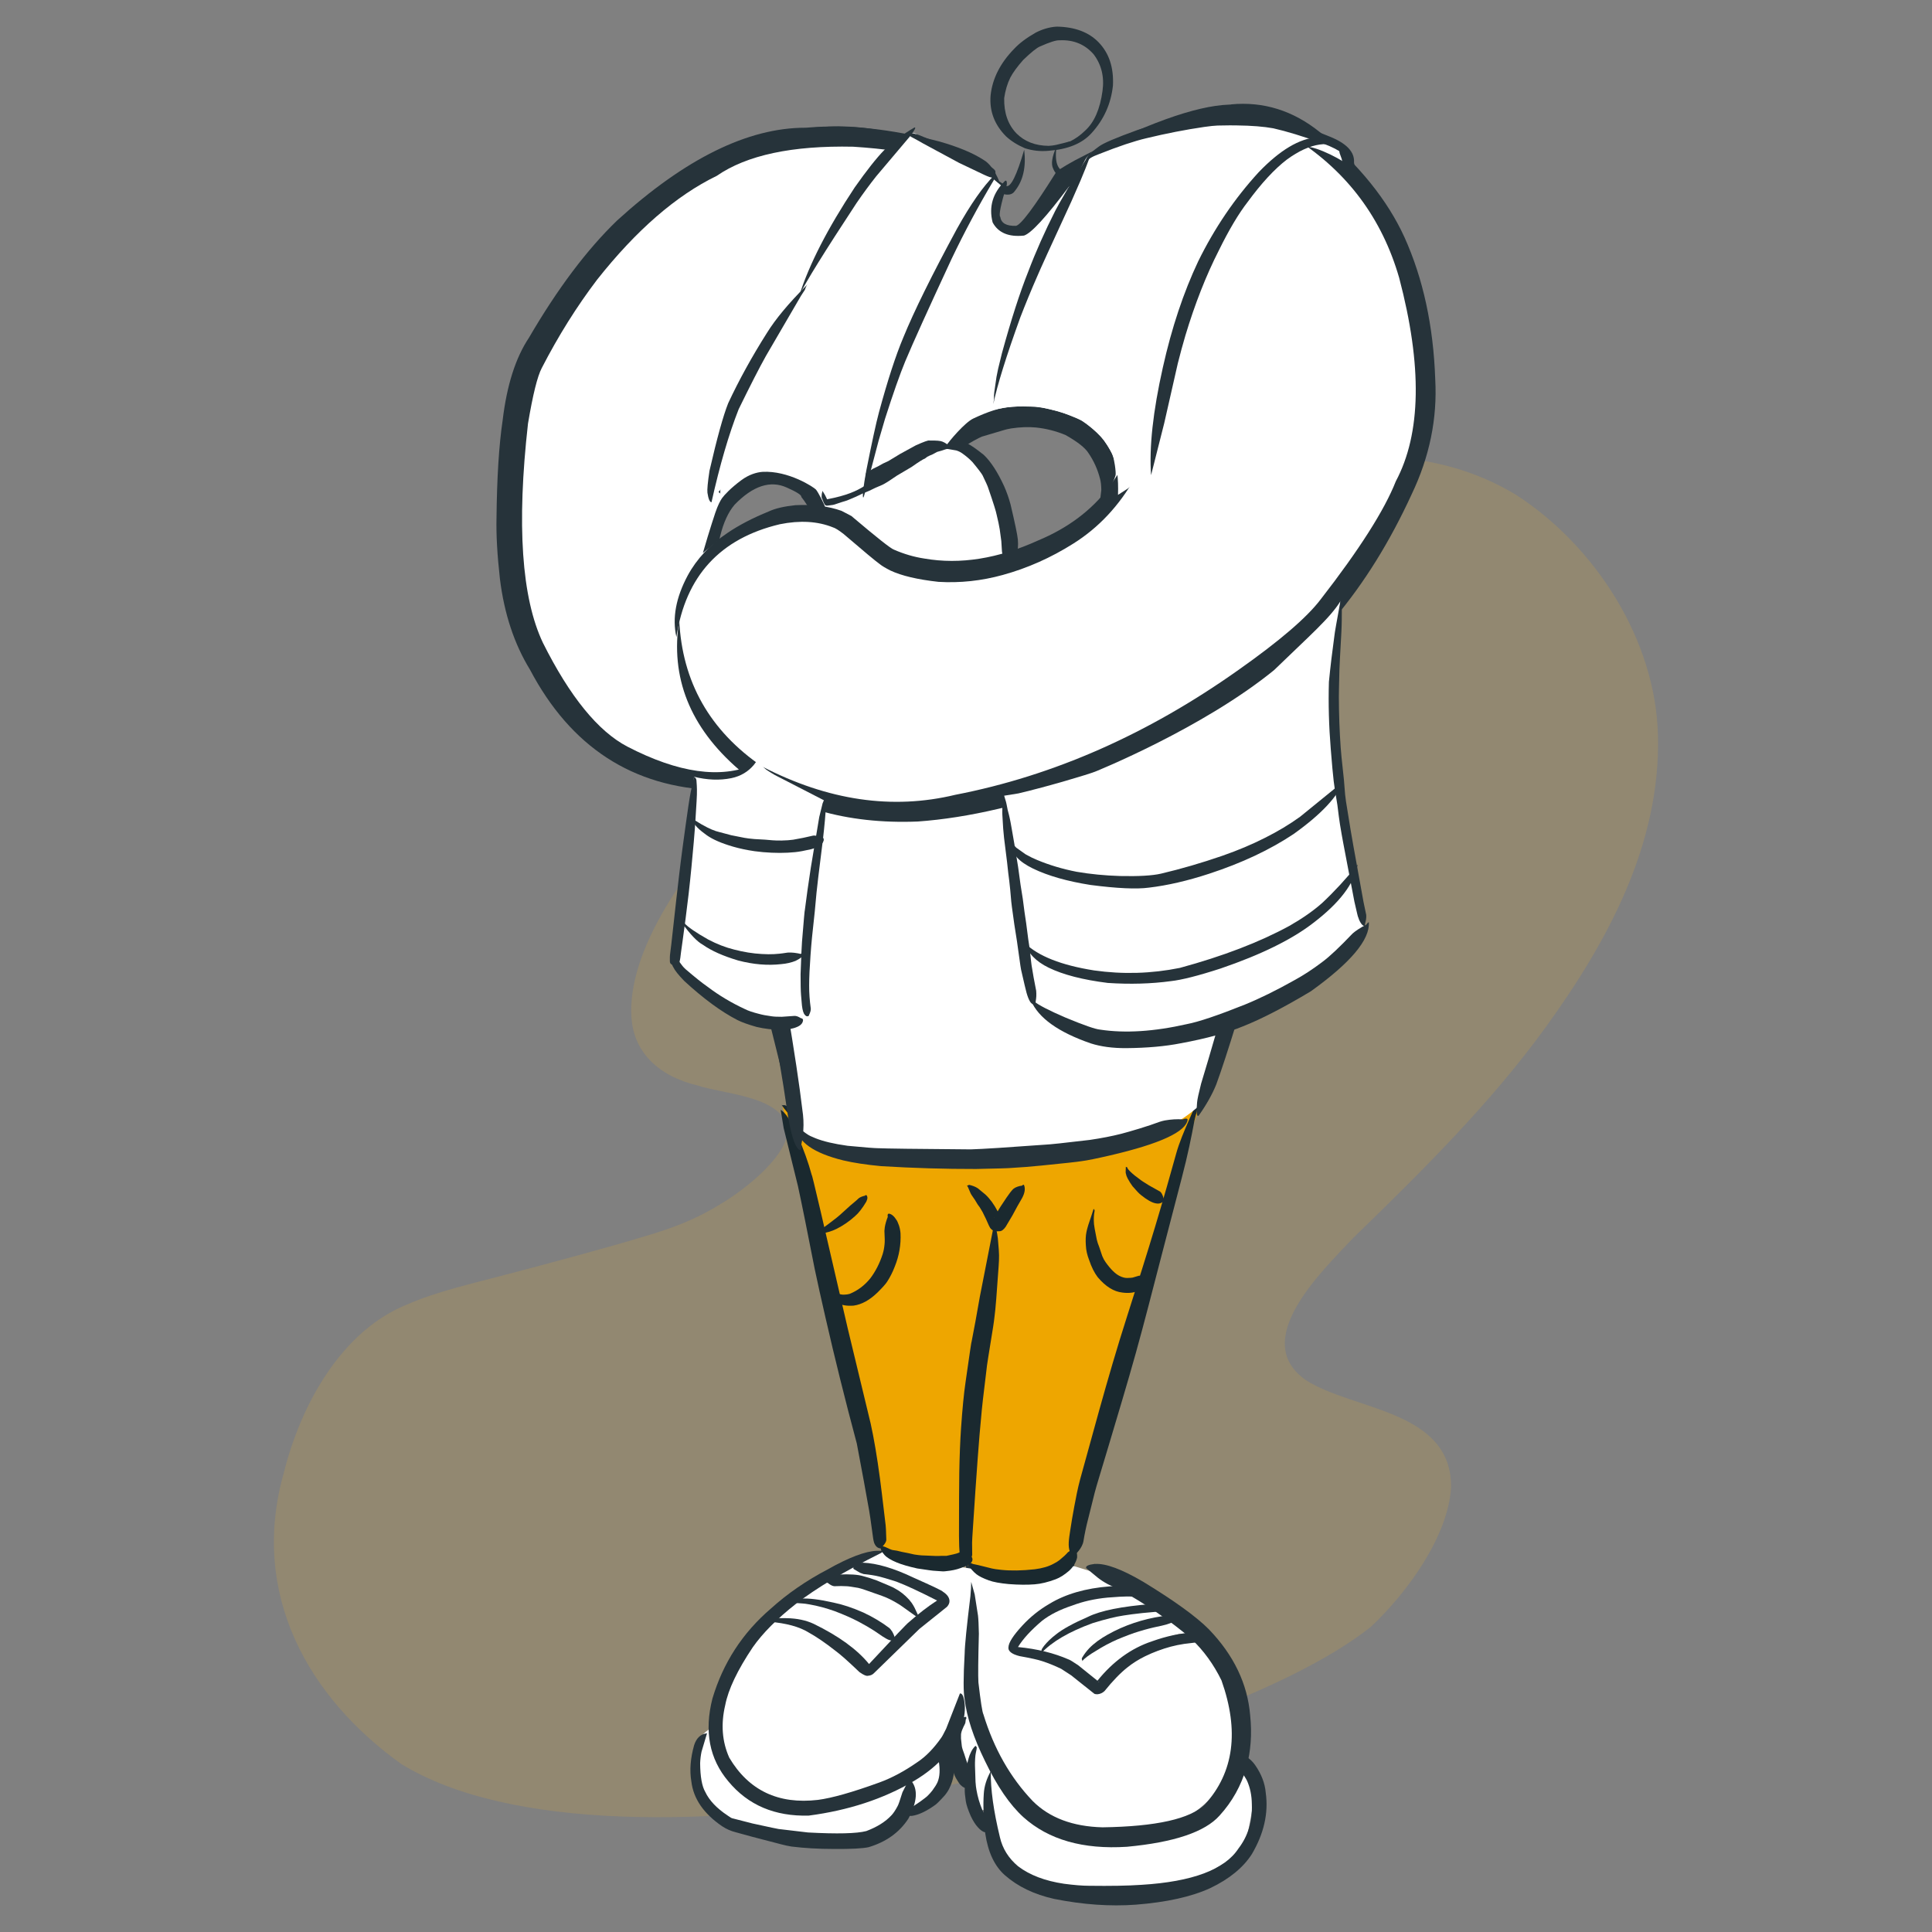 <?xml version="1.0" encoding="UTF-8"?>
<svg id="Ebene_1" data-name="Ebene 1" xmlns="http://www.w3.org/2000/svg" viewBox="0 0 1080 1080">
  <rect x="0" y="0" width="1080" height="1080" fill="#808080" stroke="none"/>
  <defs>
    <style>
      .cls-1 {
        fill: #f9b51d;
      }

      .cls-2 {
        fill: #1a292f;
      }

      .cls-3 {
        fill: #fff;
      }

      .cls-4 {
        opacity: .15;
      }

      .cls-5 {
        fill: #26333a;
      }

      .cls-6 {
        fill: #eea600;
      }
    </style>
  </defs>
  <g class="cls-4">
    <path class="cls-1" d="M352.82,565.93c-.79-76.59,132-186.97,202.53-232.8,80.05-51.26,202.7-110.61,292.15-56.52,44.22,28.59,78.11,81.03,79.32,134.66,1.48,60.47-27.9,114.85-63.07,163.38-30.7,42.31-69.32,80.54-107.25,117.32-17.31,18.49-58.6,57.51-26.25,79.68,26.39,16.84,81.23,16.55,80.93,59.71-1.65,27.6-24.54,58.89-44.71,77.94-90.54,72.28-421.78,150.72-542.16,76.79-51.69-37.01-84.92-94.69-65.67-162.76,9.48-38.07,32.28-79.62,69.35-94.29,15.96-7.01,35.6-11.42,54.65-16.48,25.6-6.68,57.67-15.36,77.32-21.32,15.13-4.44,28.62-9.38,42.21-17.8,14.77-8.62,40.34-28.95,37.9-43.76-4.44-17.14-35.73-18.06-50.27-22.93-21.39-5.1-36.68-18.69-36.91-40.5v-.36h-.07v.03Z"/>
  </g>
  <g id="layer7">
    <path class="cls-5" d="M592.2,22.51h.59c7.53-.26,13.72,2.34,18.52,7.8,4.41,5.79,6.09,12.63,5,20.53-1.38,10.13-4.61,17.54-9.71,22.17-2.6,2.57-5.46,4.61-8.59,6.12,0-.1-.07-.1-.3-.07-.56.26-3.03.92-7.37,1.94-1.38.3-2.76.46-4.15.53-7.4-.07-13.39-2.37-17.96-6.94-4.77-4.94-7.07-11.55-6.88-19.77.63-4.24,1.74-8.06,3.42-11.45,1.51-2.86,3.92-6.15,7.21-9.87,4.38-4.21,7.5-6.74,9.38-7.53,5.4-2.4,8.98-3.52,10.79-3.45M590.79,14.91h-.53c-3.75.3-7.5,1.38-11.22,3.29-5.2,2.96-9.24,5.99-12.11,9.08-7.8,7.99-12.21,16.71-13.19,26.12-.69,8.69,2.17,16.29,8.62,22.8,2.83,2.63,6.38,4.87,10.63,6.68,4.21,1.35,8.59,1.84,13.13,1.41,10.82-.79,18.85-4.08,24.08-9.9,6.88-7.53,10.86-16.42,11.94-26.58.49-10.1-2.17-18.13-8.03-24.18-5.49-5.66-13.29-8.59-23.39-8.75"/>
    <path class="cls-5" d="M459.98,70.97l-3.55.23c-38.36,2.86-79.32,25.89-122.88,69.02-24.41,23.89-41.13,64.02-50.11,120.32-2.93,21.58-2.3,42.18,1.84,61.79,4.18,21.22,12.77,42.38,25.73,63.46,25.1,34.25,54.94,51.16,89.42,50.77,15.4-2.01,24.97-8.32,28.69-18.92-15.66,14.18-34.94,16.84-57.81,7.93-24.54-9.21-44.32-26.55-59.35-52.05-19.77-40.34-25.73-83.01-17.83-127.98,7.57-40.4,18.95-70.08,34.12-89,15.43-21.32,42.57-43.36,81.49-66.16,21.12-10.96,45.99-15.17,74.55-12.6,10.07.76,21.88,3.72,35.43,8.88,5,2.04,9.94,4.44,14.84,7.14,15.07,9.61,23.49,14.41,25.3,14.41,3.62,1.15,6.12.66,7.47-1.48,4.61-5.72,6.35-13.39,5.2-23-4.15,14.25-7.47,20.99-9.97,20.27-35.89-24.38-70.11-35.4-102.58-33.03"/>
    <path class="cls-5" d="M686.82,68.57l-1.12.07c-9.97.89-17.08,2.2-21.35,3.92l-51.85,19.41c-6.35,2.34-11.15,3.75-14.41,4.34-6.35.39-8.85-4.41-7.47-14.41-2.57,5.69-3.19,9.84-1.88,12.4,1.84,4.57,5.86,5.99,11.98,4.28l13.65-3.62,52.8-17.31c9.67-2.14,18.65-3.09,26.91-2.93,22.8,1.51,42.11,9.9,57.97,25.2,47.01,60.04,55.6,120.91,25.79,182.63-23.82,47.57-62.84,85.87-117.03,114.92-48.89,27.44-108.74,41.29-179.54,41.55-30.96-3.22-55.21-20.86-72.81-52.87-6.38-12.83-9.38-32.44-8.92-58.83.39-21.91,4.08-36.98,11.12-45.2,10.23-10.56,19.97-13.75,29.18-9.57,5.63,2.5,8.32,4.24,8.09,5.23,3.85,4.64,11.12,17.5,21.81,38.66,2.24,3.13,5.59,6.22,10.03,9.34,15.69,8.65,35.17,10.99,58.4,7.01,38.36-11.58,69.42-28.46,93.17-50.63,18.82-16.32,28.1-36.35,27.87-60.04-7.8,19.81-12.7,30.7-14.74,32.74-4.77,7.8-11.71,15.3-20.79,22.47-28.52,22.37-57.84,37.28-87.98,44.78-19.28,3.36-35.6,1.45-49.02-5.76-2.7-1.71-5.3-4.05-7.76-6.94-13.36-25.7-20.07-37.84-20.13-36.42-3.42-4.7-7.27-8.03-11.52-9.94-10.07-5.56-21.45-4.97-34.08,1.78-14.94,8.88-23.42,25.17-25.46,48.89-4.01,32.24-.59,58.89,10.23,79.91,23.26,42.38,59.25,61.85,107.98,58.37,60.9-3.49,116.14-19.51,165.72-48.07,48.63-29.31,85.84-68.86,111.66-118.64,23.33-48.92,23.69-97.45,1.09-145.58-19.41-47.57-51.95-71.26-97.61-71.13"/>
    <path class="cls-5" d="M448.36,163.49h-.13c-6.38,4.8-11.91,10.69-16.58,17.7-9.01,12.8-15.43,24.08-19.25,33.89-5.79,14.81-9.94,29.77-12.5,44.91-.99,6.02-1.41,10.99-1.25,14.97,0,.99.2,2.63.66,4.94.07.76.59,1.55,1.58,2.4l.16.89c0-.89.1-2.07.36-3.52l2.9-15.43c.99-4.9,1.88-8.85,2.7-11.88,2.17-8.06,5.3-17.24,9.38-27.54,3.72-9.11,7.37-16.98,11.02-23.56,1.78-3.13,3.65-6.32,5.72-9.57,9.54-14.31,14.31-21.78,14.38-22.44,1.84-3.82,2.14-5.72.92-5.69"/>
    <path class="cls-5" d="M569.53,226.79l-.76.07c-1.25.1-3.03.33-5.26.72-4.61.76-7.83,1.41-9.67,1.94-1.25.33-2.47.79-3.62,1.28l-6.97,3.39c-8.55,4.38-25.27,15.07-50.14,32.04-9.44,5.3-15.27,8.36-17.47,9.11-3.82,1.68-7.17,2.6-10.1,2.8-2.17.36-5.72-.03-10.66-1.18-.46-.03-.89.1-1.35.46l-.46-.1c5.66,5.66,13.59,6.88,23.72,3.65,5.13-1.51,11.81-4.34,20.1-8.46l29.45-15.79c3.19-1.68,9.11-5.1,17.77-10.23,2.47-1.35,4.05-2.14,4.8-2.43l12.4-3.68c.76-.26,2.07-.56,3.92-.89,5.07-.76,9.67-.92,13.79-.53,5.69.59,11.22,1.97,16.61,4.21,6.61,3.72,10.86,7.04,12.77,10,3.06,4.47,5.23,9.31,6.55,14.54.43,1.55.66,3.62.69,6.25-.95,7.47-1.28,11.55-.99,12.34.39,2.99,1.12,4.54,2.17,4.61.43,0,.79-.39,1.15-1.09,1.84-.82,3.22-1.65,4.11-2.4,1.22-.92,2.2-2.11,2.96-3.59,1.05-2.73,1.65-6.38,1.74-10.96-.13-9.28-3.45-18.46-9.97-27.54-5.26-6.45-10.76-10.69-16.52-12.7-10.69-4.11-20.92-6.09-30.76-5.95"/>
    <path class="cls-5" d="M387.96,436.2l.3.63,12.86,32.7c2.27,6.19,4.11,11.68,5.53,16.52,12.57,43.86,21.55,76.99,27.01,99.36,16.42,65.64,30.47,123.67,42.18,174.11,3.32,14.74,6.22,28.43,8.72,41.06,1.91,9.01,5.99,31.85,12.14,68.53.79,4.44,1.61,7.57,2.43,9.41.69,1.25,1.02.49,1.05-2.2-.26-13.85-.79-24.38-1.61-31.62-1.15-11.09-3.68-28.39-7.67-51.95-7.86-47.67-18.59-99.33-32.24-154.96-5.17-23.92-20.2-74.42-45.11-151.47-11.42-32.08-19.94-48.79-25.63-50.11"/>
    <path class="cls-5" d="M753.91,316.25l-.95,2.24c-7.27,17.37-14.64,38.13-22.11,62.21l-40.66,135.81-35.24,105.81c-8.55,28.03-16.29,54.65-23.23,79.78-11.15,38.79-19.15,71.56-24.02,98.27-2.83,14.87-5.03,28.72-6.61,41.55-1.71,16.61-1.94,24.44-.69,23.52l14.08-63.63,7.83-30.43,32.31-109.69,33.89-103.24,14.41-45.93,43.26-164.14,7.37-28.49.36-3.68"/>
    <path class="cls-5" d="M556.64,660.58v.33c-.07,5.17-.23,9.51-.49,13-.07,1.22-.53,2.8-1.45,4.77-.13.63-.26,1.38-.33,2.27l-1.28,14.44-3.78,36.42-5.56,57.74c-2.07,31.85-3.39,58.76-3.88,80.67.03,4.9.23,7.9.56,8.95.23,1.38.89,2.66,1.97,3.82.86.66,1.41.76,1.78.3l2.27-3.98c.49-1.22.72-1.97.69-2.24,2.4-34.02,5.07-66.13,7.99-96.27l.53-7.37,1.55-28.03,1.51-32.6c.13-2.96.23-5.72.33-8.29l.2-14.54c.16-3.82.3-7.44.39-10.82.03-.1,0-.49-.16-1.18-.66-1.71-1.02-2.9-1.09-3.55,0-5.17-.1-9.24-.26-12.27,0-.2-.1-.49-.33-.82l-1.05-.76"/>
    <path class="cls-5" d="M498.83,873.38l-.13.43c-6.94,11.81-17.01,23.33-30.24,34.58.39.3-3.85,2.5-12.73,6.58-5.79,1.88-14.15,3.82-25.1,5.89-4.87,1.68-8.29,3.26-10.23,4.74-11.12,6.65-17.93,15.1-20.46,25.33-3.82,15.3-.79,27.7,9.15,37.18,5.13,4.57,12.21,7.83,21.25,9.77,8.59,1.38,15.2.53,19.84-2.57,2.04-1.81,2.6-2.96,1.61-3.45l-7.63-.95c-4.8.26-7.93.33-9.38.13-2.53-.26-4.61-.59-6.19-1.09-6.91-2.01-12.3-4.94-16.19-8.72-7.37-8.03-8.59-18.56-3.62-31.58,2.24-6.25,8.72-12.77,19.44-19.54,1.97-1.05,3.65-1.74,5.03-2.07l20.4-4.7c2.53-.63,4.38-1.15,5.53-1.58,6.51-2.17,11.65-4.94,15.36-8.29,8.78-8.13,15.4-15.66,19.87-22.67,5.3-9.34,6.78-15.13,4.44-17.4"/>
    <path class="cls-5" d="M547.19,870.61l-.07.16c-1.22,2.17-1.84,3.65-1.84,4.47-.07.49-.1.99-.13,1.48,0,1.28,0,2.63-.1,4.11,0,.59,0,1.15.1,1.74.33,1.97.69,3.95,1.12,5.89l.36,2.76c.56,2.04,1.15,4.21,1.74,6.51.07.82,1.58,5,4.47,12.53l.39,1.97c.13,1.25.46,3.03.92,5.26.16,1.02.3,2.27.46,3.72.07.59.07,2.27,0,5.03.13,1.65.2,2.93.23,3.82,0,3.22-.03,5.03-.1,5.4-.92,6.48-2.5,11.94-4.74,16.42-.92,1.71-1.94,3.09-3.06,4.15l-5.86,5.03c-.76.86-1.09,1.51-.99,1.97.07.3.26.49.63.53l.79-.07c1.35.46,2.7.63,4.11.56,1.38,0,2.8-.49,4.24-1.38,3.45-2.2,6.61-6.55,9.44-13.03,1.84-4.64,3.09-8.85,3.72-12.63.49-3.32.76-5.79.79-7.4.16-3.29.1-5.79-.2-7.44-.66-4.11-1.12-6.71-1.35-7.8l-1.41-5.46-6.25-16.71c-.92-2.93-1.65-4.94-2.14-6.05-1.18-4.01-2.17-7.04-2.96-9.08l-1.32-5.56-1.02-.92"/>
    <path class="cls-5" d="M534.13,956.55l-.2.46-.95,1.61c-2.07,2.93-3.59,5.13-4.54,6.65-.46.72-1.35,1.81-2.66,3.26-2.57,2.8-5.72,5.33-9.41,7.57l-6.09,3.42c-1.05.53-2.47,1.09-4.24,1.65-2.66.89-5.17,1.51-7.5,1.81-1.35.2-3.03.39-5.03.53-1.05.1-2.76.13-5.13.16-.2,0-.49.03-.89.13-1.74.59-2.8,1.41-3.13,2.47-.13.36-.2.63-.16.82l.43,1.05c.23.66.66,1.25,1.32,1.78,1.48.82,3.78,1.15,6.97.95,5.1-.26,9.15-.79,12.11-1.61,3.85-.95,7.6-2.43,11.35-4.51,5.95-3.95,10.56-8.59,13.82-13.95,4.15-6.74,5.46-11.48,3.95-14.25"/>
    <path class="cls-5" d="M486.89,973.79l-.07.46c-.53,2.04-2.37,5.46-5.49,10.23-2.17,3.09-4.61,5.43-7.24,6.94-3.26,2.07-6.81,3.39-10.69,4.01-4.01.26-6.65-.46-7.93-2.11-2.24-2.53-3.68-6.81-4.31-12.83-.26-4.44.53-9.64,2.4-15.53,1.09-3.39,2.47-5.76,4.15-7.14.76-.59,1.97-1.22,3.65-1.84,4.38-1.25,6.65-1.94,6.74-2.11.63-.26,1.12-.79,1.45-1.61.1-.46,0-.82-.36-1.09l-2.66-1.48c-1.28-.72-2.8-1.15-4.54-1.25-5.03-.13-9.41,2.2-13.09,7.01-2.5,3.13-4.67,9.71-6.48,19.74-1.05,8.59.1,15.53,3.49,20.76,3.82,5.82,9.21,8.72,16.12,8.65,3.82-.26,7.8-1.51,11.98-3.68,3.55-1.84,6.42-4.15,8.59-6.94,2.63-3.16,4.41-6.65,5.26-10.53.39-2.24.53-4.11.33-5.56-.07-.92-.2-1.68-.39-2.27-.13-.36-.39-.69-.86-.99-.13-.3-.16-.56-.13-.79"/>
    <path class="cls-5" d="M600.82,858.94l-.26.79c-6.12,16.09-3.92,31.12,6.68,45.11,3.75,4.67,8.85,9.21,15.2,13.69.56.43,4.57,2.73,12.04,6.88l22.47,11.35,4.9,2.96c7.73,5.89,13.49,12.6,17.24,20.17,3.16,8.26,3.45,15.66.79,22.21-1.02,2.07-2.86,4.28-5.53,6.61-1.22.99-2.5,1.78-3.78,2.43-5.3,1.94-8.19,3.16-8.72,3.65-1.35.86-1.81,1.81-1.38,2.86,3.36,3.32,8.09,3.45,14.28.46,7.34-4.21,11.94-9.34,13.88-15.4,1.97-5.3,1.84-12.93-.39-22.93-1.94-5.69-5.82-11.71-11.65-18.06-2.04-2.2-5.03-4.87-9.05-8.03-.95-.82-3.26-2.27-6.94-4.38l-3.16-1.48c-8.95-3.06-15.46-5.53-19.51-7.4-4.61-2.01-8.62-4.08-12.04-6.22-6.65-3.98-12.21-8.85-16.61-14.64-3.62-4.9-6.22-10.66-7.8-17.21-.66-3.22-.99-6.51-1.05-9.87-.1-5.07.1-8.72.59-10.92.07-.56-.07-1.18-.36-1.88l.1-.72"/>
    <path class="cls-5" d="M644.22,958.52l.33.36s1.28,2.07,3.39,6.42c1.74,2.96,2.66,4.54,2.73,4.74.82,1.58,1.35,2.73,1.61,3.42,1.28,3.62,2.17,7.6,2.63,12.01.66,6.78-1.51,13.36-6.48,19.74,0,.46-1.58,1.91-4.77,4.31-.72.56-1.94,1.12-3.62,1.68-6.22,1.78-10.79,2.27-13.69,1.51-4.87-1.05-8.85-2.83-11.88-5.3-1.35-1.15-2.27-2.07-2.7-2.8-.26-.16-1.35-2.3-3.29-6.42-.66-1.02-1.18-1.51-1.61-1.48-.16,0-.3.1-.39.26l-1.28,3.16c-.3.86-.39,1.78-.33,2.76.46,2.53,1.58,4.84,3.36,6.84,2.47,2.8,5.82,5.07,10.07,6.81,4.24,1.97,8.92,2.9,14.05,2.83,6.22-.07,11.71-1.02,16.48-2.86,3.75-1.74,6.58-3.88,8.49-6.42,3.45-4.87,5.66-10.26,6.61-16.12.66-4.28.3-9.15-1.12-14.64-1.09-4.87-3.98-10.07-8.65-15.66-1.68-1.81-3.29-3.13-4.84-3.98-1.58-.76-2.43-1.15-2.66-1.15-.53-.16-1.12-.1-1.78.2-.16,0-.39-.1-.59-.26"/>
    <path class="cls-5" d="M602.53,999.25l-.16.13c-5.13,1.41-9.94,1.32-14.38-.26-4.11-1.55-7.6-4.44-10.46-8.72-1.09-1.32-2.04-3.72-2.93-7.17-.3-.79-.72-3.59-1.28-8.39.03-1.02,0-1.97-.1-2.9l.13-1.35c-.07-.69-.1-1.58,0-2.63l1.09-9.97c.13-1.05.07-1.91-.16-2.53-.66-2.99-2.11-6.12-4.41-9.31-2.04-2.3-3.62-3.26-4.8-2.8-.07.07-.13.13-.13.23,0,.26.07.43.13.49-.13.76-.23,1.35-.23,1.81-.03.59,0,1.15.1,1.71-.1-.1.46,1.48,1.68,4.7.26.89.46,1.91.59,3.09l-1.88,15.13c-.03,1.18.16,3.75.56,7.7.63,5.2,2.27,10.03,4.94,14.48,4.08,6.05,9.71,10.2,16.88,12.47,3.95.69,7.47.46,10.59-.66,1.15-.43,2.2-1.22,3.16-2.3.2-.2.53-.72,1.02-1.58.13-.2.13-.53,0-.95,0-.16.1-.26.16-.33"/>
    <path class="cls-5" d="M559.17,949.02h-.1c-.3.03-.63.3-1.02.79-.63.92-1.05,1.74-1.35,2.43-.07.16-.16.46-.33.89-.03.16-.07.26-.07.33v.07c-.13.59-.26,1.12-.33,1.65-.16.99-.2,1.55-.07,1.65l.1.1,2.53.82.56.13c1.02.16,1.68.3,1.94.33.23.07.46.1.69.16,1.22.43,1.88.63,1.97.63.33.07.56.1.72.07.43-.07.79-.2,1.05-.39.2-.13.3-.23.36-.26l.82-.72s.26-.2.39-.2c.03,0,.07-.07.1-.16,0-.03.07-.3.1-.82,0-.36.03-.39.07-.1-.3-.03-.53-.2-.66-.46-.07-.03-.16-.49-.26-1.35-.07-.2-.1-.33-.13-.43-.07-.16-.2-.33-.43-.53-.53-.39-1.12-.86-1.74-1.38-.43-.36-.95-.86-1.65-1.55l-.66-.53c-.53-.39-1.12-.76-1.81-1.09-.23-.13-.46-.2-.72-.2"/>
  </g>
  <g id="layer8">
    <path class="cls-3" d="M539.73,948.26l-16.19,32.44-18.19,12.7c-.76-.33-7.24,2.63-19.44,8.92-3.26,1.25-7.04,2.53-11.35,3.92-12.27,2.96-25.27,3.45-38.99,1.51-11.98-2.27-21.19-7.63-27.64-16.09-7.01-11.35-10.13-20-9.34-25.89-3.92,1.41-6.68,4.24-8.26,8.46-1.94,8.32-2.04,15.79-.36,22.34,6.25,13,17.4,22.24,33.49,27.73,15.23,2.5,29.25,4.18,42.08,4.97,10.73-.79,18.65-1.84,23.75-3.13l16.88-12.73c2.4-.92,4.34-1.81,5.76-2.63,3.42-2.43,7.47-5.86,12.11-10.2,2.11-2.04,5.07-7.5,8.78-16.35,3.82,6.25,6.32,9.41,7.57,9.44,1.28,7.7,3.06,13.23,5.3,16.58,1.09,1.58,1.84,2.34,2.2,2.3,2.04-1.09,3.13-1.28,3.26-.59,2.07,8.88,5.82,18.52,11.19,28.95,4.57,6.61,12.14,11.61,22.67,14.97,17.47,5.56,38.99,6.38,64.45,2.47l15.36-4.87c16.09-10.07,24.12-14.81,24.02-14.11,3.42-2.73,5.76-5.26,7.01-7.67,3.36-13.75,5.23-25.23,5.56-34.55.33-4.97-1.81-8.16-6.42-9.54-4.67,9.31-10.53,16.91-17.6,22.8-9.94,6.25-19.38,10.66-28.39,13.19-3.68,1.05-7.63,1.74-11.84,2.14-17.24-1.78-28.39-2.37-33.46-1.81-5.13-.36-10.73-2.14-16.78-5.36l-2.27-1.28-12.37-9.84c-4.38-3.68-7.27-6.42-8.65-8.19-5.03-6.45-13-23.42-23.89-50.9"/>
    <path class="cls-3" d="M473.96,874.56h-.13l-.82.1-25.14,15.59c-2.11,1.35-4.01,2.66-5.72,3.92-5.07,3.75-8.23,7.04-9.48,9.87,6.25.79,10.26,1.51,12.07,2.2,4.38,1.41,8.92,3.39,13.59,5.95l8.85,6.45c1.97,2.2,4.97,4.84,8.95,7.9.39.36,2.76,2.11,7.14,5.26.59.33,1.05.46,1.41.39.53.03,1.22-.3,2.07-1.02,10.96-10.53,18.33-17.31,22.11-20.27,5.36-4.51,10.33-8.32,14.87-11.42,2.96-2.99,4.31-4.8,4.01-5.46.2-.33-.89-1.48-3.26-3.49-3.19-1.45-6.38-3.59-9.61-6.42-1.28-.59-3.39-1.41-6.35-2.47-1.48-.1-6.45-1.71-14.87-4.8-11.38-1.91-17.93-2.7-19.67-2.34"/>
    <path class="cls-3" d="M614.9,889.47l-3.29.53c-6.19,1.02-10.03,1.78-11.55,2.34-6.25,3.03-12.6,6.38-19.05,10.1-3.95,4.11-7.5,7.57-10.66,10.33l-1.12,1.65-2.96,7.99c1.35.53,2.14.82,2.47.86-.1-.26,2.63-.07,8.13.59,1.12.16,6.74,1.71,16.94,4.7,3.09,1.25,5.99,2.63,8.65,4.21,3.59,2.2,6.55,4.51,8.85,6.97.79.49,1.58.69,2.3.59-.13-.07.43-.43,1.71-1.12l8.88-4.31c1.94-1.25,4.94-3.78,8.98-7.63,9.57-6.32,15.1-9.87,16.61-10.63,2.2-1.22,5.3-2.3,9.31-3.22,2.86-.3,5.99-.43,9.41-.39,1.09-.13,1.65-.33,1.68-.53.07-1.32-1.91-3.95-5.89-7.83l-20.46-11.81-1.91-.89c-1.28-.56-2.63-1.02-3.98-1.41-3.49-.86-5.63-1.25-6.42-1.22-1.48-.16-2.99-.23-4.57-.23l-12.07.39"/>
    <path class="cls-3" d="M491.49,867.29c-5.36-.16-10.33,2.47-14.9,7.9l23.92,3.88c14.67,6.19,23.13,11.02,25.3,14.44,2.01.79-3.55,6.09-16.75,15.86l-18.98,21.85c-3.78,3.09-6.09,4.05-6.91,2.86l-24.87-19.38c-12.86-6.68-22.17-9.34-27.8-7.73-8.16,2.37-15.79,16.88-27.31,41.42-4.44,9.48-4.34,22.5,5.72,40.57,6.09,10.92,17.14,18.16,31.78,22.5,24.91-1.84,48.79-9.01,71.43-21.94,12.6-7.21,22.5-16.12,29.12-41.85-3.36,10.36,2.76,19.9,18.36,44.55,8.19,12.96,18.46,23.19,32.01,29.31,6.81,3.06,15.04,4.34,24.28,4.84,1.09,1.09,13.59,0,37.01-5.49,5.56-1.32,9.38-4.08,12.21-5.99,7.37-4.87,13.42-10.73,17.93-17.9,5.63-8.98,11.19-22.5,9.31-43.36-1.81-20.1-10.96-33.26-19.51-37.84-1.55-.82-3.95-1.68-7.34-.23-11.48,4.9-22.9,8.78-34.31,12.21-9.01,2.7-10.03,8.78-20.73,14.21.46-2.01-10.99-6.68-17.73-10.99-3.72-2.37-7.17-3.78-10.1-4.38-14.84-2.86-20.83-4.24-17.9-4.87-2.66-2.07,2.53-8.62,15.53-19.67l39.78-14.48c2.7-.95,6.55-1.25,11.58-1.45.76,0,.86-.49.36-.89l-31.62-9.8c-33.06,5.33-62.61,3.29-88.6-6.12l-20.27-2.01h0v-.03Z"/>
    <path class="cls-5" d="M490.44,866.9h-.3c-6.42.23-15.63,3.72-27.64,10.5-11.84,6.22-22.37,13.49-31.55,21.78-15.89,13.62-26.78,30.4-32.7,50.34-4.67,18.29-1.71,33.72,8.92,46.29,11.02,13.29,25.99,19.64,44.94,19.12,22.11-2.9,41.62-9.28,58.56-19.21,14.61-8.62,23.72-19.38,27.41-32.28,1.15-4.08,1.51-7.86,1.15-11.32-.46-3.85-1.32-5.66-2.63-5.46l-7.7,19.71c-1.41,2.86-2.34,4.54-2.76,5.07-4.15,5.92-8.59,10.5-13.32,13.62-7.27,5.07-14.34,8.85-21.22,11.35-15.1,5.49-26.55,8.72-34.35,9.74-22.14,2.6-38.69-5.26-49.58-23.59-4.01-8.95-4.77-18.75-2.27-29.35,1.68-8.75,6.81-19.58,15.43-32.41,5.46-7.8,13.49-15.89,24.12-24.25,11.25-8.72,27.18-18.23,47.77-28.52l1.12-1.12h-3.45"/>
    <path class="cls-5" d="M395.33,968.92h-.2c-3.45.43-5.82,2.63-7.11,6.65-2.07,7.34-2.6,14.08-1.55,20.27,1.15,9.64,6.88,18,17.21,25.04,2.27,1.51,4.8,2.66,7.6,3.36,4.08,1.18,12.53,3.45,25.4,6.74,1.97.53,3.88.95,5.79,1.25,7.17.89,15.13,1.35,23.85,1.35,9.44.07,15.86-.26,19.21-.99,9.77-2.9,17.17-8.19,22.24-15.92,5.03-9.44,5.53-16.55,1.48-21.39-.59-.43-1.12-.36-1.51.16l-3.26,6.45c-1.41,4.57-2.34,7.21-2.76,7.83-1.22,2.3-2.37,3.98-3.42,5.07-3.29,3.55-7.96,6.51-14.02,8.78-5.36,1.41-16.22,1.68-32.64.79l-16.42-1.94s-5.03-.95-14.57-3.09l-11.02-2.83c-.53-.03-1.51-.59-2.99-1.68-6.02-4.01-10.17-8.39-12.4-13.13-1.84-3.16-2.8-8.52-2.86-16.06.1-2.27.36-4.44.79-6.45l3.09-10.36"/>
    <path class="cls-5" d="M527.91,977.51h-.23c-.66.2-1.05.39-1.15.69-.1.2-.13.43-.07.69-.82,1.41-1.35,2.76-1.61,4.01-.1.46-.13.89-.13,1.32.43,2.47.59,4.7.49,6.68s-.46,3.78-1.15,5.4c-.59,1.28-1.55,2.83-2.9,4.64-.69.92-1.65,1.97-2.86,3.16-.36.36-1.68,1.38-3.95,3.03-2.9,1.88-5.72,3.88-8.55,5.95-.16.1-.26.56-.26,1.45-.1.23-.16.3-.26.3,2.63.26,4.18.33,4.67.23,3.62-.56,7.83-2.53,12.63-5.95.72-.39,2.57-2.2,5.53-5.46,1.15-1.41,2.07-2.8,2.7-4.21,2.14-4.31,2.99-9.31,2.53-14.97-.2-2.04-.89-3.82-2.04-5.3-.82-1.05-1.91-1.61-3.32-1.68"/>
    <path class="cls-5" d="M612.17,874.23h-.2c-3.59.43-5.2,1.22-4.8,2.34l6.42,5.3c1.61,1.28,3.52,2.53,5.72,3.72,5.07,2.34,9.28,4.51,12.57,6.45,3.85,2.2,7.9,4.74,12.21,7.57,9.51,6.45,16.88,12.01,22.08,16.75,6.71,6.38,12.27,14.05,16.65,23,10.03,28.33,6.94,51.42-9.21,69.29-8.23,8.13-27.34,12.4-57.31,12.83-16.65-.43-29.64-5.33-38.99-14.67-12.53-13.13-21.71-29.28-27.57-48.46-.63-1.18-1.55-7.14-2.8-17.86-.23-3.68-.13-12.73.26-27.24-.1-4.8-.26-8.19-.49-10.13l-1.84-11.78-1.97-7.07c0,2.2-.16,4.84-.43,7.93-2.07,16.91-3.16,27.64-3.22,32.11-.76,13.36-.76,21.85-.03,25.46,1.18,10.07,5,21.65,11.45,34.78,6.74,14.02,13.88,24.44,21.45,31.29,14.05,12.6,33.33,18.1,57.84,16.52,26.39-2.47,43.63-8.29,51.78-17.44,7.11-7.8,12.11-16.78,15-26.91,2.47-9.01,3.19-18.72,2.11-29.12-1.48-17.63-9.18-33.66-23.06-48.07-6.97-7.04-19.21-15.92-36.78-26.62-11.88-6.97-20.79-10.3-26.78-9.94"/>
    <path class="cls-5" d="M692.32,980.83h-.13c-2.27.39-3.59,1.25-3.98,2.53l2.43,4.44c2.73,1.97,4.87,4.51,6.45,7.63,1.74,3.88,2.66,8.29,2.7,13.26.36,9.44-2.14,17.67-7.47,24.61-7.67,11.81-25.76,18.59-54.22,20.33-7.73.53-17.54.69-29.35.53-3.68,0-8.36-.39-13.92-1.12-10.66-1.58-19.21-4.84-25.7-9.77-5.3-4.44-8.72-9.87-10.17-16.25-3.55-14.64-5.26-26.95-5.1-36.91-2.37,4.24-3.68,8.49-3.92,12.7-.43,6.28-.16,13.65.82,22.11,1.55,10.43,5.17,18.19,10.92,23.29,7.24,6.38,16.42,10.79,27.57,13.29,16.09,3.22,31.32,4.28,45.76,3.22,17.14-1.35,30.96-4.41,41.45-9.21,10.76-5.13,18.52-11.52,23.36-19.08,6.74-11.48,9.34-22.9,7.73-34.31-.43-5.2-2.4-10.4-5.99-15.53-2.7-3.72-5.82-5.63-9.31-5.76"/>
    <path class="cls-5" d="M545.32,975.86l-.1.13c-1.22,1.18-2.11,2.57-2.73,4.11-.59,1.05-1.35,3.65-2.24,7.73-.49,2.6-.82,6.71-.95,12.27-.07,1.51.13,3.78.59,6.78.3,1.97,1.22,4.77,2.8,8.39,1.32,2.73,2.63,4.77,3.92,6.15,2.93,3.32,5.46,3.82,7.63,1.48.1-.1.2-.36.3-.79-.07-.36-.16-.53-.3-.53-.07-1.22-.26-2.2-.53-2.96-.1-.3-.23-.53-.36-.76-1.18-1.15-2.04-2.17-2.57-3.03-.76-1.22-1.32-2.27-1.71-3.19-1.48-3.55-2.57-7.27-3.22-11.09-.23-1.12-.39-2.6-.53-4.47-.16-5.46-.26-8.52-.3-9.11v-1.68c.03-1.61.13-2.9.23-3.85.03-.36.1-.72.16-1.09l.46-2.27.16-1.15s-.03-.23-.1-.33c-.46-.43-.66-.69-.59-.79"/>
    <path class="cls-5" d="M540.15,959.68h-.1c-.69.23-1.65.36-2.93.43-.66.16-1.12.33-1.38.49-.3-.1-1.22.99-2.8,3.19-.86,1.51-1.55,3.13-2.04,4.8-.1.39-.16.79-.23,1.22-.1,1.25-.3,2.57-.53,4.01-.07.49-.1.99-.13,1.51.23,3.49.33,5.43.3,5.82,0,.16.07.59.2,1.35.13.59.3,1.22.49,1.81.66,1.91,1.45,4.41,2.37,7.47.1.26.2.53.3.79.2.59.89,1.78,2.01,3.55.49.79.95,1.38,1.32,1.74,1.51,1.41,2.66,1.94,3.45,1.58.95-.3,1.91-1.18,2.9-2.7.3-.53.43-.82.39-.86,0-.13,0-.23-.03-.26.53-1.61.79-2.63.79-3.06,0-.2,0-.33-.07-.39-.49-.59-.95-1.02-1.35-1.32-.13-.13-.26-.3-.36-.49l-1.28-3.03c-.76-1.84-1.15-2.86-1.18-2.99-.99-3.19-1.71-5.3-2.14-6.38-.3-.95-.46-1.68-.49-2.14l-.43-3.98c0-1.84,0-2.8.1-2.9.1-.59.26-1.15.46-1.68.56-1.25.86-1.94.89-2.07.66-1.25.95-1.88.92-1.91l.1-.39.2-1.65.33-.56s0-.39-.1-.82v-.1s0-.1.07-.13h0"/>
    <path class="cls-5" d="M482.38,873.54h-.33c-2.7.3-4.38,1.22-5.03,2.8-.07.39.07.69.36.86l3.42,2.01,1.94.69c3.36.33,6.28.79,8.82,1.41,1.32.3,4.47,1.22,9.51,2.83,5.17,1.94,12.77,5.46,22.77,10.56-5.1,3.29-10.36,7.34-15.83,12.17-.79.46-8.16,8.26-22.21,23.33-6.71-8.23-17.04-15.69-30.96-22.47-4.21-1.97-9.24-3.06-15.07-3.16-2.96-.1-5.43.07-7.4.56l-.86.3c-.3.13-.53.46-.72.92-.23.16-.46.26-.66.23,9.44.79,16.75,2.8,21.91,5.99,4.18,2.3,9.18,5.69,14.97,10.23,2.8,2.04,7.27,6.02,13.42,11.91,2.3,1.65,3.95,2.34,4.9,2.04,1.35-.1,2.47-.63,3.29-1.51l25.3-24.64,15.43-12.37c1.02-1.12,1.48-2.24,1.41-3.39-.1-1.88-1.32-3.55-3.72-5.1-.13-.43-5.59-3.03-16.38-7.83-11.09-5.3-20.5-8.06-28.29-8.36"/>
    <path class="cls-5" d="M447.84,893.61h-.39c-1.88.16-3.06.46-3.55.86-.2.07-.39.26-.66.59-.07.66-.2,1.02-.49,1.05.23-.1.63-.13,1.12-.1l4.94.36c.63,0,1.84.2,3.62.49,4.7.82,9.48,2.11,14.28,3.82,5,1.91,9.44,3.85,13.32,5.89,3.03,1.65,5.43,2.99,7.14,4.08.82.46,2.93,1.88,6.32,4.21l1.97,1.18c1.18.72,2.63,1.12,4.41,1.22.79-.07,1.12-.33.95-.79-.07-.23-.26-.46-.56-.72-.23-1.05-.72-2.27-1.51-3.68-.79-1.15-1.32-1.81-1.58-1.97-4.24-3.22-9.08-6.12-14.54-8.69-6.12-2.7-11.71-4.54-16.75-5.56-7.86-1.78-13.88-2.5-18.03-2.2"/>
    <path class="cls-5" d="M468.89,880.19h-.26c-3.42.13-5.46.86-6.22,2.24-.46.69-.53,1.41-.2,2.17.26.26.46.36.59.3.69.56,1.25.95,1.71,1.18.56.33,1.15.53,1.78.63,2.93-.13,5.2-.13,6.88,0,.92,0,3.13.33,6.55.92.79.16,2.04.53,3.78,1.12l9.44,3.32c2.63.92,5.43,2.27,8.42,4.05,1.28.76,2.2,1.32,2.73,1.74l7.37,5.26c.46.36,1.05.46,1.71.36.13.03.33.2.53.49l-2.43-5.2c-.23-.46-.49-.92-.76-1.38-.36-.72-1.15-1.78-2.3-3.16-2.43-2.7-5.17-4.84-8.26-6.45-.2-.23-3.45-1.65-9.8-4.28-2.93-1.09-5.46-1.88-7.57-2.4-2.99-.92-7.57-1.22-13.79-.92"/>
    <path class="cls-5" d="M612.9,940.17h-.07s0,.03.07,0h0M613.98,940h.07s.16,0,.23.03h.07v.1h0v.13h0s-.07,0-.1-.07c0-.03-.16-.13-.33-.26h0M620.73,886.8h-.46c-13.32,1.02-24.54,4.24-33.62,9.74-5.72,3.32-10.79,7.4-15.23,12.24-4.94,5.36-7.5,9.31-7.67,11.88-.3,1.71.86,3.13,3.39,4.21.95.39,1.91.69,2.86.92,6.15,1.09,10.36,2.04,12.6,2.8,3.36,1.09,6.88,2.5,10.63,4.31l5.56,3.62,12.77,10.17c.3.3.99.43,2.11.39,1.32-.13,2.57-.69,3.72-1.71,4.64-5.76,8.92-10.2,12.86-13.29,2.9-2.34,6.19-4.41,9.87-6.22,4.67-2.27,9.44-4.05,14.31-5.36,2.5-.66,5-1.18,7.53-1.55l12.01-1.45c2.47-.49,3.82-1.18,4.01-2.04.1-.39-.1-.69-.53-.89l-4.21-1.38c-1.74-.53-3.75-.72-6.05-.56-7.14.26-14.94,1.91-23.29,4.9-11.48,3.82-21.65,11.15-30.43,22.01l-10.79-8.69c-2.96-1.97-4.7-3.03-5.13-3.13-8.32-3.65-17.8-5.99-28.49-7.01,2.76-4.54,7.27-9.44,13.49-14.71,4.44-3.45,10.1-6.28,16.91-8.52,5.89-2.24,12.44-3.72,19.61-4.41,5.36-.43,8.98-.63,10.86-.63,1.94-.03,4.51.13,7.7.49l3.82.1,1.61.3c.3.03.66-.1,1.02-.43h.36c-4.64-3.42-7.7-5.17-9.21-5.2-3.72-.99-8.55-1.32-14.48-.95"/>
    <path class="cls-5" d="M644.38,896.67h-.72c-16.61,1.32-28.43,3.68-35.43,7.14-8.26,3.59-14.25,6.88-17.96,9.87-2.63,2.01-4.87,4.15-6.65,6.38-.86,1.12-1.32,1.88-1.38,2.27-.13.26-.1.69.1,1.32l-.26.49c5.89-6.35,15.46-11.98,28.75-16.81,7.11-2.2,12.9-3.62,17.4-4.28,2.57-.43,6.02-.86,10.4-1.35,5.69-.59,10.1-.92,13.23-.99.69-.07,1.15-.16,1.45-.33.95-.53,1.41-1.12,1.35-1.74l-1.12-1.25c-.46-.36-.76-.59-.92-.63-.49-.23-1.05-.36-1.71-.33-1.35-.03-3.52,0-6.51.16"/>
    <path class="cls-5" d="M649.88,903.45h-.13c-11.02,1.65-21.19,5.07-30.47,10.26-4.24,2.37-7.7,4.9-10.36,7.63-1.51,1.61-2.83,3.32-3.95,5.23-.13.2-.23.49-.26.89.33.56.36.95.13,1.22,1.38-1.65,4.01-3.62,7.9-5.89,3.78-2.4,7.76-4.54,11.94-6.35,4.94-2.07,8.85-3.52,11.75-4.38,2.57-.79,4.57-1.35,6.02-1.71,1.15-.33,3.49-.82,6.97-1.58,1.41-.33,2.24-.56,2.5-.63,1.84-.56,3.06-1.02,3.68-1.38,1.65-.86,2.24-1.61,1.74-2.27-.3-.16-.69-.2-1.15-.13-.76-.3-1.84-.53-3.22-.76-.95-.16-1.97-.2-3.09-.16"/>
  </g>
  <g id="layer9">
    <path class="cls-6" d="M437.44,618.5l25.27,90.41c2.3,19.54,11.15,53.27,21.06,102.45,6.42,31.91,7.21,49.55,7.83,51.98-.07,1.25,1.41,3.13,4.21,5.86,3.92,3.85,17.47,4.7,40.99,2.27,3.55,4.7,14.38,8.36,32.47,8.03,12.96-.23,22.37-3.59,28.39-7.24,2.01-3.32,3.52-6.94,4.51-10.89-1.38-6.25,2.8-26.65,11.12-61.49,1.45-6.05,5.3-18.19,12.9-36.19l18.72-54.84c10-36.42,14.57-60.8,20.69-76.79,3.72-9.67,7.27-16.88,8.39-28.59-4.24,3.45-13.19,8.62-40.07,18.85l-59.09,15c-42.64,4.28-74.91,5.69-102.35.23l-35.07-19.05h.03Z"/>
    <path class="cls-2" d="M678.3,599.91h-.07l-1.15.63c-3.06.16-5.72.72-7.96,1.61-8.59,4.18-18.65,8.26-30.24,12.27-21.78,7.27-34.41,11.22-37.97,11.84-3.03.79-6.02,1.48-8.95,2.11l-37.77,7.67c-11.28,1.84-21.09,3.13-29.41,3.82-11.05.99-25.96-.69-44.71-5.03-4.61-1.05-10.43-2.96-17.4-5.69-9.08-3.68-16.88-7.37-23.42-11.12-.49-.26-1.12-.33-1.84-.13l-.53-.3c7.04,11.22,24.28,20.07,51.72,26.55,11.02,2.47,21.09,3.85,30.24,4.11,5.92.2,19.74-.92,41.42-3.36,10.76-1.38,21.39-3.49,31.88-6.32,10.69-2.9,25.66-7.8,44.91-14.71,14.94-5.92,25.6-10.69,31.98-14.25,6.45-3.75,9.54-6.97,9.31-9.67"/>
    <path class="cls-2" d="M671.66,609.62c-2.83,8.16-10.99,23.75-14.11,35.04s-7.04,25.1-11.75,40.8-10.1,32.67-15.73,50.3c-5.66,17.6-10.82,35.43-15.63,52.67-4.8,17.24-9.24,33.3-10.63,38.49-1.41,5.2-2.34,10.3-3.26,15.1-.92,4.84-1.68,9.44-2.34,13.82s-1.38,8.52-.07,11.71,2.7,3.39,2.96,1.41c0,0,3.92-3.45,4.57-7.53.66-4.08,1.55-8.36,2.73-12.83s2.24-9.21,3.52-14.11c1.28-4.9,2.96-10,7.83-26.39,4.87-16.38,10.17-33.79,15.17-51.72,5-17.9,9.48-35.73,13.88-52.57s8.36-32.21,11.81-45.34,5.49-23.42,7.07-31.98c4.41-16.71,1.15-8.69,3.98-16.88h-.03Z"/>
    <path class="cls-2" d="M436.32,620.47l.2.63,1.55,9.48,7.96,32.34c2.01,9.18,5.13,24.68,9.41,46.52,1.58,7.5,3.55,16.42,5.92,26.71,5.17,22.67,11.02,46.26,17.6,70.8,3.16,16.71,5.26,28.13,6.32,34.28.69,3.42,1.65,9.74,2.86,19.02.13.79.3,1.48.49,2.14.76,2.01,1.97,3.09,3.65,3.19,2.3-2.2,3.36-3.95,3.16-5.23-.13-4.67-.26-7.27-.36-7.76-1.84-15.56-2.9-24.21-3.16-25.96-1.65-12.37-3.39-22.6-5.2-30.79l-12.83-53.23c-13.59-59.06-20.27-87.58-20.07-85.57-1.94-7.21-4.61-14.61-7.96-22.21-3.85-8.49-7.04-13.29-9.54-14.38"/>
    <path class="cls-2" d="M493.4,864.27h-.13s-.46.16-.99.43h-.23l.69,2.34s.39.63,1.65,2.14c1.35,1.51,3.68,2.93,6.97,4.28,2.76,1.15,6.55,2.24,11.38,3.32l6.78.99,2.07.26,5.17.36c.76.03,1.45,0,2.11-.1,3.09-.3,5.76-.86,7.96-1.68,2.93-.99,4.97-2.01,6.12-3.13.92-1.18.89-2.4-.1-3.62-.53-.76-1.02-1.28-1.48-1.58-.1-.1-.26-.13-.43-.1-.82-.49-1.51-.82-2.07-1.05-.43-.16-.72-.2-.86-.16l-1.88.95c-.23.1-.66.26-1.32.49-.63.23-2.57.66-5.72,1.32-.13.03-1.09.03-2.8,0-1.45.07-2.47.1-3.06.07-2.96-.16-5.63-.26-8.03-.33-1.05-.07-2.4-.23-4.08-.49-.59-.1-1.81-.36-3.68-.82l-3.36-.66-2.73-.66-2.37-.36c-.56-.1-2.04-.69-4.38-1.81-.86-.26-1.28-.36-1.28-.3"/>
    <path class="cls-2" d="M555.88,680.55h0v.07l-.16.1s-.07.07-.1.07h0v-.07s.07,0,.1-.07h.16M541.8,662.36h-.13l-.82.36s-.2,0-.36-.07c.2.23.43.59.63,1.02l1.48,3.45c.26.53.56.99.86,1.41l1.51,2.2,1.61,2.66,1.05,1.41,1.61,2.7c1.38,2.7,2.57,5.23,3.55,7.57.3.63.56,1.09.72,1.35.59.82,1.35,1.38,2.3,1.71.66.23,1.65.26,2.96.13,1.12,0,2.27-.86,3.42-2.5l3.75-6.32c1.78-3.36,3.59-6.65,5.46-9.8,1.48-2.8,1.84-5.17,1.05-7.14-.1-.16-.26-.23-.46-.23-.23.07-.43.23-.59.49-1.15.16-2.04.36-2.7.63-.82.26-1.61.69-2.3,1.25-1.05,1.09-2.27,2.63-3.62,4.64-2.76,4.05-4.44,6.68-5.07,7.9-2.04-3.95-4.34-7.07-6.88-9.44l-4.11-3.39c-.23-.16-.46-.33-.72-.46-1.12-.63-2.5-1.15-4.18-1.55"/>
    <path class="cls-2" d="M555.45,685.26v.26l-7.7,39.28c-1.74,10-3.29,18.52-4.67,25.46,0-.76-1.09,6.65-3.32,22.27-.95,6.42-1.78,15-2.53,25.79-.49,7.21-.82,15.5-.99,24.84-.1,6.97-.16,18.79-.16,35.4,0,4.01.13,7.63.49,10.82.36,2.7,1.58,4.54,3.68,5.56,2.01-2.57,3.06-4.51,3.22-5.79l-.07-6.78c0-1.09.16-3.62.43-7.6,2.04-31.52,3.59-52.28,4.61-62.25.36-4.67,1.38-13.75,3.06-27.21,0-.89,1.25-8.78,3.68-23.69.3-1.88.56-3.85.79-5.89.53-3.72,1.25-13.03,2.27-27.87.16-2.2.26-4.28.23-6.22.03-.63-.16-3.75-.66-9.34-.16-1.51-.53-3.52-1.09-6.02l-1.18-1.05"/>
    <path class="cls-2" d="M599.9,865.88h-.07c-.26.07-.39.16-.39.36-.99.46-1.81.95-2.47,1.48-1.09,1.28-2.66,2.73-4.74,4.41-.72.59-1.81,1.25-3.26,2.01-2.83,1.55-6.35,2.57-10.53,3.09-7.07.79-13.29.89-18.72.33-2.53-.26-4.28-.53-5.2-.76l-7.7-1.91c-1.61-.36-2.6-.59-2.99-.63-.46-.26-.95-.46-1.48-.59-.16-.03-.39-.07-.66-.07l-.92.2s-.3-.1-.53-.3c2.04,3.09,3.95,5.26,5.66,6.55,1.32,1.05,3.59,2.2,6.84,3.39,2.5.92,6.22,1.61,11.15,2.07,5.59.43,10.43.46,14.54.13,3.49-.26,7.37-1.22,11.71-2.83,2.37-.89,4.87-2.47,7.5-4.74,2.34-2.14,3.82-4.61,4.47-7.37.16-2.93-.59-4.54-2.24-4.8"/>
    <path class="cls-2" d="M629.35,652.22v.13c-.13,2.27-.13,3.45,0,3.59.16.92.49,1.84,1.02,2.83.89,1.65,1.81,3.13,2.76,4.38,2.14,2.5,3.68,4.11,4.64,4.84,3.36,2.73,6.15,4.31,8.36,4.7,1.09.23,2.04.13,2.83-.2,1.25-.63,1.88-1.25,1.94-1.94,0-.3-.13-.53-.43-.66-.2-.82-.53-1.68-1.02-2.63-.46-.69-.76-1.09-.92-1.12l-6.32-3.55c-2.96-1.84-4.44-2.8-4.44-2.86-2.96-2.2-4.54-3.42-4.77-3.72-1.94-1.74-2.9-2.86-2.8-3.36,0-.07-.26-.2-.72-.33l-.13-.1"/>
    <path class="cls-2" d="M611.35,675.62l-.33,1.12c-.36,1.25-1.25,3.88-2.63,7.96-.53,1.71-.86,3.03-1.05,3.98-.43,2.07-.56,4.61-.33,7.53.1,2.6.72,5.36,1.84,8.19,1.28,3.85,2.86,7.01,4.74,9.51,4.44,5.26,9.05,8.16,13.92,8.65,3.42.46,6.51.1,9.24-1.12,2.3-.86,3.88-2.27,4.77-4.24.3-.82.3-1.61,0-2.34-.46-1.05-.99-1.65-1.58-1.78-.2,0-.36,0-.46.16-1.25-.13-2.17-.16-2.83-.1l-3.52,1.05c-.39.1-1.35.16-2.9.2-1.25.07-2.7-.3-4.38-1.12-2.43-1.22-5.03-3.78-7.83-7.73-.72-.99-1.35-2.14-1.88-3.49-1.32-4.01-2.14-6.42-2.5-7.21-.2-.63-.39-1.25-.53-1.91-1.02-5-1.51-7.86-1.55-8.59-.23-2.63-.13-5.13.36-7.57,0-.23-.13-.56-.56-.92v-.33"/>
    <path class="cls-2" d="M483.96,668.11h0c-.2,0-.33.13-.46.3-.63.1-1.38.36-2.27.72-.72.36-1.15.63-1.25.76-.39.43-1.94,1.78-4.64,4.01l-5.92,5.36c-.59.53-1.18,1.02-1.78,1.48-1.81,1.45-4.57,3.52-8.32,6.28-.66.49-1.74,1.05-3.26,1.68-.13.1-.2.16-.23.26l-.2.79s-.13.1-.23.1c.36-.07,1.68-.2,3.98-.39,2.83-.36,5.56-1.18,8.23-2.5,3.75-1.88,7.17-4.24,10.26-7.04,2.11-1.78,4.24-4.54,6.42-8.23.43-.92.63-1.68.59-2.27-.1-.92-.39-1.38-.89-1.38"/>
    <path class="cls-2" d="M496.96,678.44h-.16c-.33.1-.53.3-.59.66-.07.46,0,.82.07,1.12-.82,2.04-1.38,3.98-1.68,5.86-.1.69-.16,1.35-.2,2.01.23,3.82.23,6.32.07,7.5-.16,1.84-.49,3.65-1.05,5.46-1.68,5.17-3.98,9.67-6.91,13.55-3.22,3.98-7.07,6.88-11.58,8.69-.76.23-1.78.39-2.99.43-.69,0-1.28,0-1.78-.13-.33,0-1.28-.36-2.9-1.02-.86-.33-1.41-.72-1.74-1.18-.1-.1-.43-.13-.95-.13l-.16-.16c.43,6.42,4.67,9.34,12.77,8.75,4.51-.63,8.95-3.06,13.36-7.34,2.83-2.8,4.64-4.84,5.43-6.12,1.65-2.53,3.06-5.33,4.24-8.42,2.43-6.02,3.49-12.21,3.19-18.59-.13-1.55-.43-3.03-.89-4.41-.63-1.68-1.05-2.63-1.28-2.86-1.35-2.2-2.76-3.42-4.24-3.68"/>
  </g>
  <g id="layer10">
    <path class="cls-3" d="M426.15,263.77c14.64-.82,28.82,8.62,29.97,9.9s4.87,8.42,5.26,10.2c.53,2.47-9.05-1.09-9.41-1.09-1.84.1-3.78-.13-6.02.39l-23.33,8.36-12.3,5.3-6.65,3.65-10.76,8.65c3.78-13.13,6.97-22.57,6.97-22.57,1.38-4.05,2.76-6.71,3.75-8.09,1.35-1.84,4.7-5.53,10.76-10.03,4.34-3.22,8.52-4.38,11.75-4.67M568.32,227.25c4.21-.1,11.19-.1,15.92.95,2.43.53,7.07,1.48,9.61,2.43,4.54,1.68,12.11,4.67,13.29,5.92.53.56,3.78,2.76,8.23,7.4,2.11,2.2,5.66,8.32,6.48,10,.92,1.91,2.17,10.36,1.74,11.81-1.25,4.24-6.15,14.64-14.97,20.96-8.13,5.82-26.95,16.88-43.49,24.48,2.2-6.84-1.35-22.47-2.01-27.54-.43-3.45-1.94-7.5-4.41-12.8-3.45-7.37-5.03-9.74-9.38-14.77-1.05-1.22-2.3-2.57-9.15-7.3-.49-.33-7.73.16-11.02.1,1.22-2.11,10.17-12.73,14.97-14.97,7.76-3.62,14.9-6.19,21.48-6.55M477.12,74.07l-1.22.07c-31.42,2.57-60.24,9.31-86.43,20.23-36.75,32.74-61.52,58.17-73.89,76.56-17.04,25.37-24.15,45.37-25.63,59.55-2.76,26.19-2.63,61,3.88,104.98,3.62,24.54,13.19,48.03,29.08,70.37,38.86,25.53,62.31,36.55,70.37,33.03l42.67,119.69,10.73,73.1c1.48,5.49,18.49,10.96,51.26,14.64,20.92,2.37,47.84,2.4,80.47.2,22.64-1.55,41.22-5.95,56.42-9.67,13.26-3.26,26.25-9.77,38.56-21.42l8.69-29.58,40.96-151.24c9.05-25.43,16.65-57.35,24.12-92.05,26.85-39.09,38.23-64.98,43.03-80.97,7.11-23.69,9.31-51.42,5.26-83.4-2.7-21.35-11.22-43.82-27.67-65.6-20.17-26.68-39.41-41.75-55.5-45.96-20.86-5.46-42.51-4.01-64.35,3.92-7.01,2.53-15.4,6.97-24.74,13.46-24.08,16.78-40.47,30.6-49.88,40.5-3.75,1.78-6.58,2.86-8.52,2.6-6.81-.86-9.74-3.39-8.92-7.04-.2-3.72,1.35-8.95,4.64-15.63-9.11-7.7-14.54-11.88-16.15-12.83-19.94-11.88-42.28-17.83-67.28-17.57v.07h.03Z"/>
    <path class="cls-5" d="M655.3,201.79h-.07l-9.31,18.52c-7.86,18.62-13.29,30.83-16.29,36.59-1.25,2.96-4.57,8.23-9.9,15.76-9.74,12.77-22.87,22.57-39.38,29.45-22.44,10.2-43.63,13.59-63.56,10.13-5.76-.86-11.48-2.53-17.11-5-1.74-.59-9.44-6.68-23.16-18.29.1-.16-1.94-1.28-6.12-3.39-7.27-2.6-15.83-3.65-25.73-3.16-6.35.66-11.32,1.81-14.97,3.52-8.88,3.62-16.48,7.57-22.8,11.84-9.9,6.61-17.4,14.61-22.47,23.95-6.61,12.37-8.72,23.82-6.32,34.41,5.13-34.08,24.41-55.14,57.84-63.07,11.25-2.27,21.15-1.68,29.64,1.74,1.22.33,3.22,1.55,5.99,3.72,11.12,9.54,17.9,15.2,20.4,16.98.99.82,2.9,1.97,5.72,3.42,6.28,2.96,15.27,5.07,26.91,6.35,12.04.72,24.02-.56,35.93-3.85,13.75-3.78,26.91-9.61,39.45-17.54,14.15-8.88,25.66-21.19,34.55-36.91,10.43-22.04,17.31-43.76,20.69-65.14"/>
    <path class="cls-5" d="M688.27,58.41l-1.15.07c-18.79.63-47.57,11.02-86.36,31.22-7.14,3.95-10.73,6.32-10.76,7.14-12.04,19.18-19.41,28.99-22.11,29.41-5.3.16-8.23-1.48-8.72-5-.99-.72.23-6.74,3.65-18.06.13-1.68-.16-2.4-.89-2.17-6.94,6.74-9.31,14.51-7.04,23.33,3.16,5.82,9.01,8.26,17.54,7.34,4.01-1.28,12.37-10.36,25.04-27.27,27.5-14.48,51.88-24.97,73.1-31.52,6.94-2.34,18-3.32,33.13-2.9,7.27.82,14.11,3.36,20.6,7.6,28.99,18.65,48.26,44.55,57.84,77.71,12.96,49.15,12.34,87.09-1.88,113.74-6.35,16.12-20.37,38.16-42.05,66.06-7.67,10.1-22.96,23.23-45.93,39.41-50.6,35.86-103.34,59.15-158.25,69.78-35.17,8.49-71.16,3.22-107.98-15.79-29.31-20.07-44.78-47.38-46.36-81.92-5.13,32.11,5.99,59.98,33.3,83.57,26.68,20.96,60.01,30.66,99.98,29.08,28.39-2.01,60.21-9.48,95.48-22.41,25.76-9.97,53.1-24.35,81.99-43.17,41.45-25.23,74.35-64.35,98.7-117.39,9.97-20.86,14.38-42.28,13.16-64.25-1.02-29.74-6.74-56.23-17.21-79.42-9.44-20.66-25.2-40.24-47.28-58.73-14.94-12.04-31.45-17.21-49.55-15.53"/>
    <path class="cls-5" d="M451.95,71.3l-1.78.1c-32.11,0-67.15,17.27-105.12,51.78-16.94,16.32-33.39,38.2-49.38,65.64-7.47,11.22-12.34,26.55-14.67,45.99-2.07,13.95-3.22,32.18-3.45,54.68-.23,9.51.43,20.89,1.91,34.12,2.4,19.44,7.99,36.35,16.78,50.7,22.83,43.3,57.38,65.77,103.7,67.41,14.21-1.18,21.45-5.99,21.65-14.38-18.72,8.13-42.34,4.8-70.87-9.97-16.38-8.55-32.14-27.9-47.21-58-11.94-25.1-14.74-65.96-8.36-122.59,2.7-16.09,5.26-26.45,7.7-31.06,9.21-17.9,19.51-34.35,30.93-49.38,21.91-27.7,44.22-47.05,66.89-58.04,16.75-11.58,42.15-17.01,76.26-16.29,33.72,2.14,60.93,8.59,81.66,19.38-2.53-6.12-5.46-10.13-8.82-12.04-6.05-3.92-14.28-7.3-24.68-10.26-27.01-7.04-51.42-9.64-73.17-7.8"/>
    <path class="cls-5" d="M458.59,159.28h-.13c-5.79,3.32-9.74,5.89-11.81,7.73-1.22.72-4.28,4.05-9.18,10-3.88,4.64-9.05,11.94-15.5,21.91-3.49,5.63-6.48,11.09-8.92,16.38-3.09,6.32-5.66,12.27-7.73,17.83-3.26,9.51-5.03,15.89-5.33,19.15-.95,5.36-1.15,10.89-.63,16.58.33,2.14.82,3.85,1.51,5.23.23.53.79,1.05,1.65,1.58l.16.49c-.23-1.68.36-6.51,1.81-14.44.99-5.23,2.04-9.61,3.16-13.19,1.81-6.09,5-14.05,9.61-23.89,3.68-7.76,9.97-18.62,18.85-32.57,1.94-2.86,3.55-5.17,4.87-6.84,9.94-12.01,15.36-18.79,16.25-20.33,1.05-1.88,1.68-3.19,1.91-3.95.23-1.25.07-1.81-.56-1.61v-.07h0Z"/>
    <path class="cls-5" d="M533.97,246.43h-.16c-1.71.2-2.99.72-3.85,1.58-.3.3-.69.82-1.12,1.55-.07.36,0,.76.13,1.22,0,.13-.07.23-.13.3.2-.1.59-.13,1.12-.07l4.61.79c1.15.36,2.24.86,3.26,1.58,2.24,1.58,4.15,3.22,5.76,4.9,3.26,3.92,5.13,6.42,5.69,7.47,1.81,3.75,2.83,6.02,3.06,6.81,2.93,8.49,4.51,13.52,4.77,15.1.82,3.39,1.41,6.12,1.74,8.23l.89,6.58.36,5.79c.1.76.23,1.35.36,1.81.72,1.71,1.28,2.76,1.71,3.06.53.56,1.12.95,1.74,1.12.23,0,.39-.16.53-.53.66-.2,1.51-.76,2.63-1.61.59-.63.95-1.05,1.05-1.28.89-2.96,1.18-6.05.86-9.28-.23-2.5-1.58-9.01-4.08-19.58-.92-3.45-2.11-6.84-3.59-10.2-3.62-7.86-7.4-13.69-11.32-17.44-3.75-3.03-6.78-5.17-9.15-6.42-1.68-.92-3.95-1.41-6.81-1.45h-.07v-.03Z"/>
    <path class="cls-5" d="M519.59,246.23h-.13c-.66-.13-3.13.76-7.4,2.66l-8.78,4.8-6.74,4.08-2.99,1.38c-1.88,1.12-3.68,2.07-5.49,2.86-1.61,1.05-3.03,1.91-4.24,2.53-1.74.72-3.75,1.68-6.05,2.8-.82.46-4.18,1.74-10.07,3.88l-2.66.69s-.43.07-1.22.1l-2.27.46c-.33.1-.53.2-.59.26-1.18,1.25-1.74,3.03-1.68,5.3.79,2.14,1.38,3.49,1.78,3.98.23.53.76.72,1.58.63.23,0,1.22-.13,2.96-.39l.82-.2c2.73-.95,5.1-1.68,7.04-2.27,3.13-1.25,6.02-2.53,8.72-3.88l3.75-1.55c2.07-1.09,4.51-2.17,7.3-3.32.49-.2,1.71-.89,3.68-2.14l4.44-2.99,8.29-4.9c3.95-2.8,6.42-4.34,7.4-4.67l1.32-.99c.79-.43,1.78-.89,2.96-1.35l2.47-1.35c2.24-.59,4.24-1.22,5.99-1.91.53-.07.92-.13,1.09-.26.13-.03.36-.26.63-.72.13-.1.26-.1.39-.03-.07.1-1.35-.66-3.88-2.3l-1.22-.56c-1.05-.46-3.42-.66-7.11-.59"/>
    <path class="cls-5" d="M391.9,438.8h-.1l-.86.59c1.78,2.96,6.48,15.13,14.11,36.45,8.32,23.56,13.79,40.01,16.38,49.28l6.48,27.44c.36,1.51,1.18,5.49,2.43,11.98l4.97,26.58c1.88,11.02,3.59,21.71,5.07,32.11.43,2.57.89,5.03,1.41,7.4,1.68,7.47,3.42,11.55,5.33,12.24.43-.13.69-.46.76-1.02.07-.69.07-1.32,0-1.78.49-2.04.89-4.8,1.18-8.29.26-3.68.07-7.57-.56-11.61-1.58-13.42-4.44-32.37-8.55-56.85-2.76-14.94-4.47-23.23-5.17-24.84-3.65-13.29-7.47-25.1-11.38-35.47-1.84-5.3-7.83-19.84-17.96-43.63-3.72-8.88-6.38-14.44-7.96-16.68-.79-2.07-2.6-3.39-5.49-3.95"/>
    <path class="cls-5" d="M444.87,629.75l.1.36c1.05,8.29,9.87,14.48,26.42,18.56,5.72,1.35,12.8,2.43,21.22,3.22,17.96,1.09,35.63,1.61,52.97,1.58,11.75-.23,18.39-.43,19.9-.59,5.26-.3,10.89-.72,16.94-1.35,12.6-1.25,20-2.07,22.17-2.43,3.09-.39,8.49-1.48,16.15-3.26,27.87-6.51,42.24-13.19,43.17-19.97-.16-.39-.53-.59-1.12-.56-.43,0-.95.16-1.55.43-3.32-.23-6.68,0-10.07.59-1.02.2-2.01.46-2.99.79-3.26,1.22-7.01,2.47-11.19,3.75-4.38,1.32-7.76,2.3-10.1,2.9-5.3,1.35-11.19,2.5-17.7,3.45-14.08,1.68-22.41,2.57-25,2.66-21.06,1.55-34.91,2.43-41.55,2.63-30.56-.23-47.84-.46-51.82-.66-1.58,0-7.24-.39-17.01-1.35-7.6-1.05-13.59-2.47-17.93-4.21-2.17-.86-3.68-1.58-4.54-2.2-1.55-.99-3.19-2.3-4.9-3.92-1.05-.13-1.55-.3-1.55-.53"/>
    <path class="cls-5" d="M751.9,321.41v.26c.49-.53-3.32,13.36-11.52,41.72-6.61,21.52-16.81,56.09-30.66,103.67-15.13,58.3-27.9,104.56-38.3,138.74-1.35,5.3-2.11,8.78-2.24,10.46-.56,5.79-.23,8.23.92,7.37,4.38-6.22,7.67-12.07,9.84-17.54,5.69-15.5,15.53-47.51,29.58-96.1,2.99-10.79,5.56-20.73,7.7-29.81l28.39-120.84c4.21-19.38,6.28-32.01,6.22-37.87"/>
  </g>
  <g id="layer11">
    <path class="cls-3" d="M560.75,444.85c-.16,6.22,2.47,22.08,7.86,47.54l2.47,31.52c2.3,13.88,3.98,22.73,5.1,26.62-.1,1.51.69,8.16,1.84,9.87,2.17,3.22,5.66,4.28,11.84,8.75,10.46,7.53,28.89,12.01,52.54,9.84,28.99-2.66,44.12-6.88,46.13-8.29,5.23-1.45,17.01-7.21,35.8-16.98,15.92-8.29,19.61-10.99,22.9-13.82s10.63-7.8,15.92-20.6l-6.42-34.12-6.22-28.79c-.89-2.63-3.19-14.41-4.28-33.72-2.43-42.74,1.51-72.08,3.19-86.76-5.92,9.64-17.44,19.51-37.21,38.69-40.11,32.67-100.02,56.75-100.02,56.75-3.78,1.51-26.39,8.29-42.9,12.17l-8.59,1.38v-.07h.03Z"/>
    <path class="cls-3" d="M422.86,425.64l-1.48,1.97c-3.13,3.72-7.27,6.28-12.5,7.37-6.68,1.38-13.69,1.02-20.92-.76-.56,3.92-.89,7.44-1.15,10.59-.23,2.57-.3,6.09-.07,10.59l-.33,3.29c-.95,8.95-2.34,19.48-4.11,31.58l-1.41,19.77-2.43,14.57c-.46,5.49-.69,10.07-.2,13.62.56,3.95,3.52,7.57,8.49,10.89,10.53,7.07,20.37,13.42,30.3,17.11,17.8,6.61,29.18,5.95,33.39,0,.53-.72,1.05-1.58,1.09-2.57.59-32.37,1.78-52.54,3.62-62.35l4.11-40.99,1.88-12.67-28-14.41c-2.83-1.74-5.86-3.19-7.37-5.76-1.41-1.12-2.34-1.78-2.8-1.94h-.1v.07h0Z"/>
    <path class="cls-3" d="M449.32,533.12l.56-7.21,2.73-29.31c.26-4.57,1.94-10.36,3.65-17.77,1.51-6.55,1.32-9.64.69-9.01-5.89,1.74-13.69,2.76-23.29,2.8-6.68,0-12.34-.56-17.01-1.28-1.45-.23-5.72-.82-12.11-3.78-5.56-2.6-10.82-5.92-16.71-8.36-.72,2.47-1.22,4.15-1.22,5.07,0,3.45,0,7.99-1.28,13.49-2.53,11.02-4.47,19.41-5.03,25.37-.49,5.07.1,8.39.82,10.53,2.34,7.04,11.71,14.02,29.18,20.53l16.32,1.88,16.52-.16c1.58-.3,3.62-1.32,5-2.14l1.22-.59h0l-.03-.03Z"/>
    <path class="cls-3" d="M746.4,441.69h0l-15.86,14.57c-8.52,6.25-15.79,11.05-21.78,14.48l-32.21,13.36-33.06,8.06c-9.11,1.41-14.41,2.01-15.96,1.81l-14.11-1.41c-4.64-.72-8.95-1.88-12.93-3.49-1.81-.33-5.07-.69-9.8-1.02-1.78-1.22-5.95-2.8-12.53-4.7-5.07-4.11-9.34-6.58-12.8-7.37.72,2.24,1.32,5.59,1.84,10.03.43,2.7.92,9.97,1.41,21.81l1.48,8.88,2.14,10.03c1.22,2.43,2.57,4.24,3.98,5.4.82,1.32,3.62,3.06,8.32,5.2,9.84,4.05,15.92,6.15,18.26,6.35,13.69,2.96,27.18,3.75,40.47,2.37,3.59-.33,7.24-.76,10.99-1.35,1.71-.89,13.49-3.92,35.27-9.15,12.57-6.71,22.6-11.25,30.14-13.62,2.66-1.28,6.51-3.36,11.58-6.22l7.67-4.77,9.84-9.64c5.79-6.97,8.23-11.38,7.3-13.19l-8.75-46.16-.82-.2"/>
    <path class="cls-3" d="M507.19,74.66c2.11-.56,3.72-.49,4.84.16.92,1.38,10.79,6.42,29.64,15.07l11.81,6.88c.66.46.95,1.25.89,2.4-19.44,31.35-30.93,51.42-34.22,60.24-15.73,42.28-24.87,64.88-26.19,68.4-7.21,19.44-10.1,35.43-10.59,43.79-4.54,2.86-9.94,5.4-21.02,7.5-2.76-6.28-8.42-13.13-16.68-16.25-7.47-2.86-13.46-4.21-18.26-3.03-12.6,3.06-22.96,9.48-29.84,20.96-1.81-3.72-1.22-11.35,1.48-21.42,5.99-22.24,13.42-41.19,22.34-56.92l.26-.43c18.23-28.52,27.44-41.82,27.57-39.84,4.15-12.86,10.03-23.75,16.48-33.49,12.44-18.72,25.93-37.18,41.59-54.61l-.13.63h.03v-.03Z"/>
    <path class="cls-3" d="M554.14,229.32c6.09-1.22,7.24-1.74,19.02-2.4,8.78-.49,27.04,5.23,31.42,8.16,17.47,11.75,20.96,23.42,20.4,41.55l5.66-3.65c5.4-4.47,10.3-9.51,13.13-16.78l3.16-25.73c1.25-10.26,3.62-18.42,5.03-25.4,3.82-18.79,8.03-39.51,21.29-62.61,14.97-26.09,26.22-40.96,31.91-45.76,5.49-4.61,15.36-10.79,21.81-14.31,4.7-2.6,20.46,5.26,26.42,9.61-.33-1.88-1.41-8.03-5.69-10.23-6.42-3.36-18.92-8.65-29.35-10.99-12.9-2.9-22.27-3.55-29.02-3.88-27.34-1.41-54.09,5.3-77.94,17.8-1.88.99-3.72,2.6-4.94,4.97-5.76,11.38-10.23,20.46-14.28,26.85l-16.32,35.4c-2.5,5.59-5.76,15.56-9.8,29.94l-11.91,47.44h0v.03Z"/>
    <path class="cls-5" d="M736.83,76.73h-.49c-9.97.69-20.92,7.21-32.77,19.58-13.39,14.61-24.64,31.19-33.76,49.75-8.19,17.34-14.81,37.11-19.77,59.35-5.53,24.61-7.7,44.68-6.58,60.21l7.34-29.02,7.6-33.46c1.35-5.33,2.73-10.53,4.24-15.59,5.3-17.6,11.52-33.49,18.72-47.61,5.69-11.58,11.09-20.6,16.09-27.04,7.67-10.46,14.97-18.39,21.94-23.72,13.13-9.57,24.48-11.19,34.05-4.8-5.43-5.66-10.96-8.16-16.58-7.57"/>
    <path class="cls-5" d="M749.23,81.37h-.1s-.13.07-.26.16l-.36.36s-.07.03-.13.03c.1.1.16.3.2.59,0,.1.07.63.07,1.58,0,.26,0,.53.07.76s.1.53.16.79c.53,1.61.92,2.66,1.15,3.22l.1.56c.2.59.3.92.3.99.1.56.16.89.2,1.02,0,.2.13.46.3.86l.56,1.25c.33.99.56,1.58.69,1.81.16.39.33.69.49.89.26.26.56.43.86.49.63.16,1.15.2,1.61.13.13,0,.26-.07.39-.13.1-.1.13-.16.1-.23.56-.36.95-.63,1.15-.82.33-.26.53-.53.63-.76v-.63c-.07-1.02-.13-1.51-.13-1.51l-.2-.86c-.07-.53-.13-.86-.16-.95-.13-.49-.3-1.02-.46-1.55,0-.16-.3-.69-.92-1.61-.59-1.35-1.02-2.3-1.35-2.86-.53-.92-.99-1.58-1.38-2.04-.49-.56-.92-.95-1.28-1.12-.46-.23-1.18-.39-2.14-.46"/>
    <path class="cls-5" d="M609.57,85.22l-.13.07-12.73,20.43c-3.68,6.35-5.92,10.3-6.71,11.91-5.95,11.71-11.02,23.13-15.23,34.25-4.67,11.68-9.57,26.91-14.71,45.67l-2.11,8.65-.92,4.57-1.25,8.62c-.16,1.38-.2,2.57-.13,3.65l-.39,2.9c2.2-10.63,7.24-26.81,15.1-48.53,2.9-7.5,6.09-15.3,9.64-23.36,1.05-2.57,7.34-16.42,18.92-41.49,2.96-6.65,4.67-10.56,5.13-11.71,4.34-10.33,6.19-15.56,5.53-15.63"/>
    <path class="cls-5" d="M685.47,63.28h-.36c-5.86.36-10.96.95-15.3,1.81-18.06,3.45-29.41,5.99-33.99,7.6-11.94,4.31-19.12,7.37-21.52,9.21-6.12,4.41-8.23,7.17-6.38,8.29.2-1.18,2.37-2.57,6.51-4.08,10.92-4.34,19.71-7.27,26.32-8.82,11.15-2.7,21.94-4.8,32.34-6.32,3.22-.46,5.72-.72,7.5-.79,5.59-.13,9.24-.13,10.92-.07,8.29.1,15.04.66,20.27,1.61,7.34,1.65,16.58,4.47,27.8,8.49,9.97,3.68,15.59,8.06,16.88,13.09,2.01-7.04-2.43-12.7-13.29-17.01-11.02-4.57-20.89-8.09-29.58-10.56-3.32-.86-7.86-1.48-13.62-1.84-7.24-.63-12.04-.86-14.48-.63"/>
    <path class="cls-5" d="M556.47,97.3l-.56.59c-6.28,6.19-13.29,16.19-20.99,30.04-13.95,25.79-23.95,45.99-29.94,60.67-4.28,10.13-8.82,24.12-13.65,41.95-1.58,5.86-3.92,16.65-7.04,32.37-1.71,9.34-2.3,14.44-1.74,15.3.23-.3.43-.86.63-1.61l7.96-30.2,3.59-12.27c4.57-14.31,8.36-25.04,11.32-32.18,4.21-10.07,12.83-29.12,25.86-57.15,7.14-14.97,14.97-29.61,23.52-43.92.66-1.25.89-2.24.72-2.96l.39-.63"/>
    <path class="cls-5" d="M511.33,71.24h-.1c-7.11,4.18-12.77,8.39-16.91,12.63-4.31,4.41-9.8,11.35-16.52,20.89-15.17,22.93-25.46,43.03-30.96,60.31,3.49-7.3,14.18-24.51,32.01-51.62,3.72-5.43,7.4-10.4,10.99-14.94l18.69-22.11c2.66-3.49,3.62-5.2,2.83-5.13"/>
    <path class="cls-5" d="M509.1,74.33h-.03c-.3,0-.49.07-.63.2-.07.03-.23.33-.49.82,0,.07-.1.07-.16.1l1.55,1.05c2.66,1.41,4.9,2.66,6.78,3.75l19.94,10.76,14.08,6.71c2.5,1.15,3.88,1.61,4.18,1.41.86-.07,1.51-.53,1.97-1.38.1-.23.16-.39.16-.49.03-.92,0-1.51-.1-1.78-.63-.99-2.01-2.04-4.18-3.19-.89-.49-2.47-1.28-4.74-2.3-4.51-2.01-8.52-3.85-12.07-5.53l-4.67-2.01c-6.84-2.86-12.63-5.26-17.4-7.11-2.01-.63-3.36-.95-4.11-.92"/>
    <path class="cls-5" d="M451.45,158.88l-.76.82c-9.84,9.84-17.14,18.62-21.94,26.35-8.49,13.39-15.69,26.52-21.68,39.32-2.8,7.01-6.28,19.61-10.46,37.8-.99,6.51-1.35,10.59-1.15,12.27.53,3.49,1.28,5.26,2.27,5.33,4.64-20.79,9.71-38.16,15.2-52.05,6.45-13.19,11.52-23.13,15.27-29.81l19.58-33.59,2.14-3.29c.56-1.71,1.09-2.76,1.58-3.19"/>
    <path class="cls-5" d="M559.7,442.35v.1c.23,1.22.39,2.3.43,3.26.03.46.07,1.61.03,3.52.13,1.61.16,2.5.16,2.66-.07,1.41-.03,2.6,0,3.59.3,6.02.63,10.33.95,12.9.46,3.82,1.02,8.32,1.68,13.52.49,4.67.89,8.13,1.22,10.43.36,2.86.72,6.74,1.12,11.61.1,1.05.23,2.11.39,3.22.3,2.34.76,5.53,1.32,9.54l1.48,9.41c1.28,9.01,1.94,13.52,1.91,13.59l.39,2.34c1.65,7.24,2.66,11.55,3.06,12.93.59,2.11,1.25,3.78,2.04,5.07,1.05,1.45,2.04,1.71,2.96.79l.1-.33v-.59c.2-1.22.33-2.2.36-2.96.07-.99,0-2.01-.07-3.09-1.05-5.23-1.91-9.97-2.57-14.21l-.33-2.66-.69-6.38-.82-5.4-1.18-9.11c-.63-3.92-1.25-8.49-1.91-13.75l-1.22-7.63c-.86-6.38-1.32-9.74-1.38-10.07-1.55-9.74-2.73-16.81-3.55-21.25-.53-3.03-.89-5-1.12-5.95-.2-1.02-.59-2.57-1.15-4.64-.53-2.83-.86-4.34-.95-4.57-.66-2.11-1.18-3.92-1.55-5.49,0-.23-.39-.36-1.12-.33"/>
    <path class="cls-5" d="M749.79,332.99l-.2,1.45c-2.34,12.8-3.55,19.64-3.59,20.5-1.25,9.05-2.3,17.77-3.13,26.22-.36,12.47,0,24.91,1.02,37.37.69,8.72,1.25,14.77,1.65,18.1.07,1.02.76,5.49,2.07,13.36.59,4.97,1.09,8.62,1.45,10.89.66,4.05,1.28,7.5,1.81,10.33l6.25,32.83c1.38,6.12,2.07,8.92,2.01,8.39.33,1.15.79,2.27,1.41,3.29.79,1.32,1.55,1.94,2.24,1.84l.26-.36v-.72c.3-1.02.49-1.88.59-2.5.13-.82.16-1.68.1-2.53l-1.51-7.21-5.63-31.12c-.79-4.18-2.17-12.53-4.18-25.14-.3-2.17-.46-3.45-.49-3.92l-.66-8.13-1.35-12.73c-.2-1.88-.33-3.65-.46-5.33-.66-9.18-.99-18.59-1.02-28.23,0-1.18.07-6.22.3-15.1,0-.89.36-7.83,1.09-20.86.13-2.47.2-4.77.23-6.91l.07-9.31c0-1.09-.16-1.97-.39-2.7v-1.78h0"/>
    <path class="cls-5" d="M765.22,515.52h-.1c-.43.2-.89.66-1.35,1.35-3.39,1.78-5.92,3.42-7.67,4.97-7.3,7.67-12.93,12.96-16.91,15.89-5.23,3.98-10.36,7.34-15.46,10.13-10.23,5.76-19.54,10.33-27.93,13.75-15,5.99-25.73,9.61-32.24,10.86-18.42,4.18-34.64,5.23-48.63,3.09-2.63-.23-9.05-2.47-19.21-6.68-9.11-3.92-15.07-6.97-17.83-9.21-.23-.13-.66-.16-1.25-.1l-.3-.2c4.15,9.67,15.27,17.63,33.39,23.89,5.63,1.81,12.24,2.7,19.87,2.66,11.71-.1,21.88-1.02,30.5-2.73,14.25-2.63,25.83-5.79,34.78-9.48,10.23-4.05,22.87-10.56,37.9-19.58,22.24-15.96,33.06-28.82,32.41-38.59"/>
    <path class="cls-5" d="M758.91,483.38h-.07c-6.28,7.8-12.86,14.94-19.74,21.39-5.1,4.51-11.22,8.75-18.33,12.8-16.71,9.11-37.11,16.94-61.23,23.49-15.92,3.22-31.88,3.68-47.94,1.41-18.33-2.9-31.22-7.99-38.72-15.3,1.78,5.69,6.22,10.3,13.29,13.75,8.09,3.95,19.15,6.81,33.13,8.55,12.47.82,24.21.49,35.3-1.02,5.95-.66,15.23-2.99,27.77-7.07,22.54-7.7,39.78-16.19,51.69-25.4,14.71-11.19,23-22.08,24.87-32.64"/>
    <path class="cls-5" d="M751.18,436.13h-.07c-.2.07-.99.89-2.3,2.5l-22.04,17.93c-5.82,4.21-12.37,8.16-19.61,11.78-7.24,3.68-15.2,7.04-23.92,10.07-11.52,3.98-22.93,7.3-34.25,9.97-4.87,1.12-12.5,1.55-22.87,1.32-8.52-.26-16.61-1.05-24.28-2.37-7.93-1.55-15.27-3.75-22.04-6.58-1.97-.79-4.11-1.84-6.45-3.16l-5.23-3.72-.79-.82c-1.12-.2-1.65-.39-1.55-.63-.26,4.84,3.65,9.21,11.78,13.16,8.42,4.05,19.08,7.07,31.98,9.11,14.9,1.94,25.79,2.43,32.64,1.51,10.4-1.22,21.65-3.82,33.79-7.8,18.19-5.95,33.95-13.36,47.21-22.21,15.56-11.12,24.91-21.15,28.03-30.07"/>
    <path class="cls-5" d="M461.09,445.97v.07l-1.25,3.03-1.88,7.67-4.7,28.23c-1.28,8.36-2.43,16.38-3.39,24.08-.07-.23-.59,5.59-1.55,17.47-.16,1.81-.43,7.83-.79,18.03,0,5.92.1,9.08.13,9.51,0,.72.16,2.73.46,6.05.2,3.06.63,5.23,1.28,6.48.95,1.58,1.91,1.94,2.86,1.09v-.33c.3-.53.59-1.25.82-2.11.13-.76.2-1.22.16-1.38-.63-4.47-.95-8.82-.92-13,0-4.38.26-9.97.76-16.81.26-3.78.56-7.21.86-10.26.16-1.78.66-6.48,1.51-14.15l.99-10.66.99-8.78c.82-6.48,1.68-13.29,2.53-20.43.49-4.28.89-8.09,1.18-11.38.13-.99.39-4.87.79-11.65l-.82-.72"/>
    <path class="cls-5" d="M387.99,433.5c-.2,1.91-1.18,5.63-1.91,9.41s-1.68,10.26-2.83,18.59-2.47,17.83-3.62,27.73-2.27,19.44-3.16,27.83-1.68,14.97-1.81,15.69c-.13.76-.16,1.51-.2,2.24,0,.72-.03,1.48,0,2.17.03.72.03,1.41.99,2.01.92.59,2.14.66,2.17.33,0,0,1.97-.53,2.11-1.18s.33-1.35.43-2.01c.1-.69.26-1.38.3-2.11s.2-1.45,1.18-8.69c.99-7.24,2.2-16.12,3.32-25.86s2.04-19.64,2.86-28.89c.82-9.21,1.22-17.14,1.58-22.83s.16-8.55,0-10.5c0-3.82-1.65-2.07-1.45-3.98h.03v.03Z"/>
    <path class="cls-5" d="M375.88,534.87v.23c-.59,2.3-.43,4.18.53,5.63.82,1.74,2.86,4.28,6.05,7.6,10.79,9.94,20.69,17.21,29.71,21.85,2.43,1.25,6.02,2.53,10.76,3.88,4.34,1.02,8.92,1.58,13.69,1.65,3.65-.07,6.71-.63,9.11-1.71,1.94-.86,2.99-2.04,3.16-3.55.07-.36-.1-.72-.43-1.09-.07-.1-.23-.1-.49-.07-1.28-.76-2.3-1.22-3.03-1.32-.3-.07-.59-.1-.89-.07l-7.04.49c-2.53,0-4.47-.07-5.79-.3-2.8-.36-5.13-.82-7.04-1.35-3.39-.86-5.92-1.71-7.6-2.57-7.67-3.55-14.67-7.73-20.99-12.53-2.93-2.01-7.04-5.3-12.37-9.87-.66-.59-1.25-1.22-1.74-1.84-2.14-2.96-3.32-4.44-3.59-4.44l-.43-.3c-.2-.1-.59-.13-1.18-.16-.2-.07-.33-.13-.33-.2"/>
    <path class="cls-5" d="M380.78,515.33l.3.39c4.7,6.58,8.69,10.73,11.88,12.44,4.7,3.32,11.25,6.25,19.64,8.75,8.46,2.24,16.52,2.9,24.15,2.04,2.99-.26,5.69-.89,8.03-1.84,3.03-1.51,4.41-2.8,4.15-3.88-.43-.2-.92-.23-1.45,0-.86-.23-2.04-.43-3.55-.63-1.32-.1-2.14-.16-2.47-.13-.59,0-1.15,0-1.65.1-1.55.26-2.93.43-4.15.56-.95.1-1.94.16-2.96.23-1.91.1-4.21.1-6.88-.07-4.97-.26-10.1-1.09-15.4-2.47-4.8-1.18-9.64-3.06-14.54-5.63-6.94-3.92-11.42-7.01-13.36-9.21-.33-.26-.79-.36-1.38-.33l-.39-.3"/>
    <path class="cls-5" d="M387.63,458.31h-.1l-.69.3s-.23,0-.36-.1l2.34,2.93c1.15,1.45,2.9,2.99,5.17,4.64,2.99,2.4,7.4,4.54,13.26,6.42,3.42,1.12,7.11,2.04,11.09,2.76,1.81.36,4.54.76,8.16,1.09,6.48.56,12.47.56,18,0,2.27-.23,5.26-.79,8.98-1.65,1.78-.46,3.09-.92,3.92-1.48,1.55-.99,2.47-1.84,2.76-2.63.56-1.12.43-1.97-.39-2.47h-.53c-.99-.46-1.97-.76-2.96-.92-.86-.13-1.41-.16-1.68-.1l-5.59,1.25-5.63,1.05c-1.65.26-3.82.39-6.48.46-2.01,0-3.68,0-5.03-.13l-4.21-.36-5.92-.33-3.22-.33c-.82-.1-1.61-.23-2.4-.36l-7.34-1.45c-6.35-1.68-9.34-2.47-8.98-2.47-1.15-.36-2.57-.95-4.24-1.78-2.24-1.12-4.64-2.5-7.21-4.15-.26-.13-.49-.23-.76-.2"/>
  </g>
</svg>